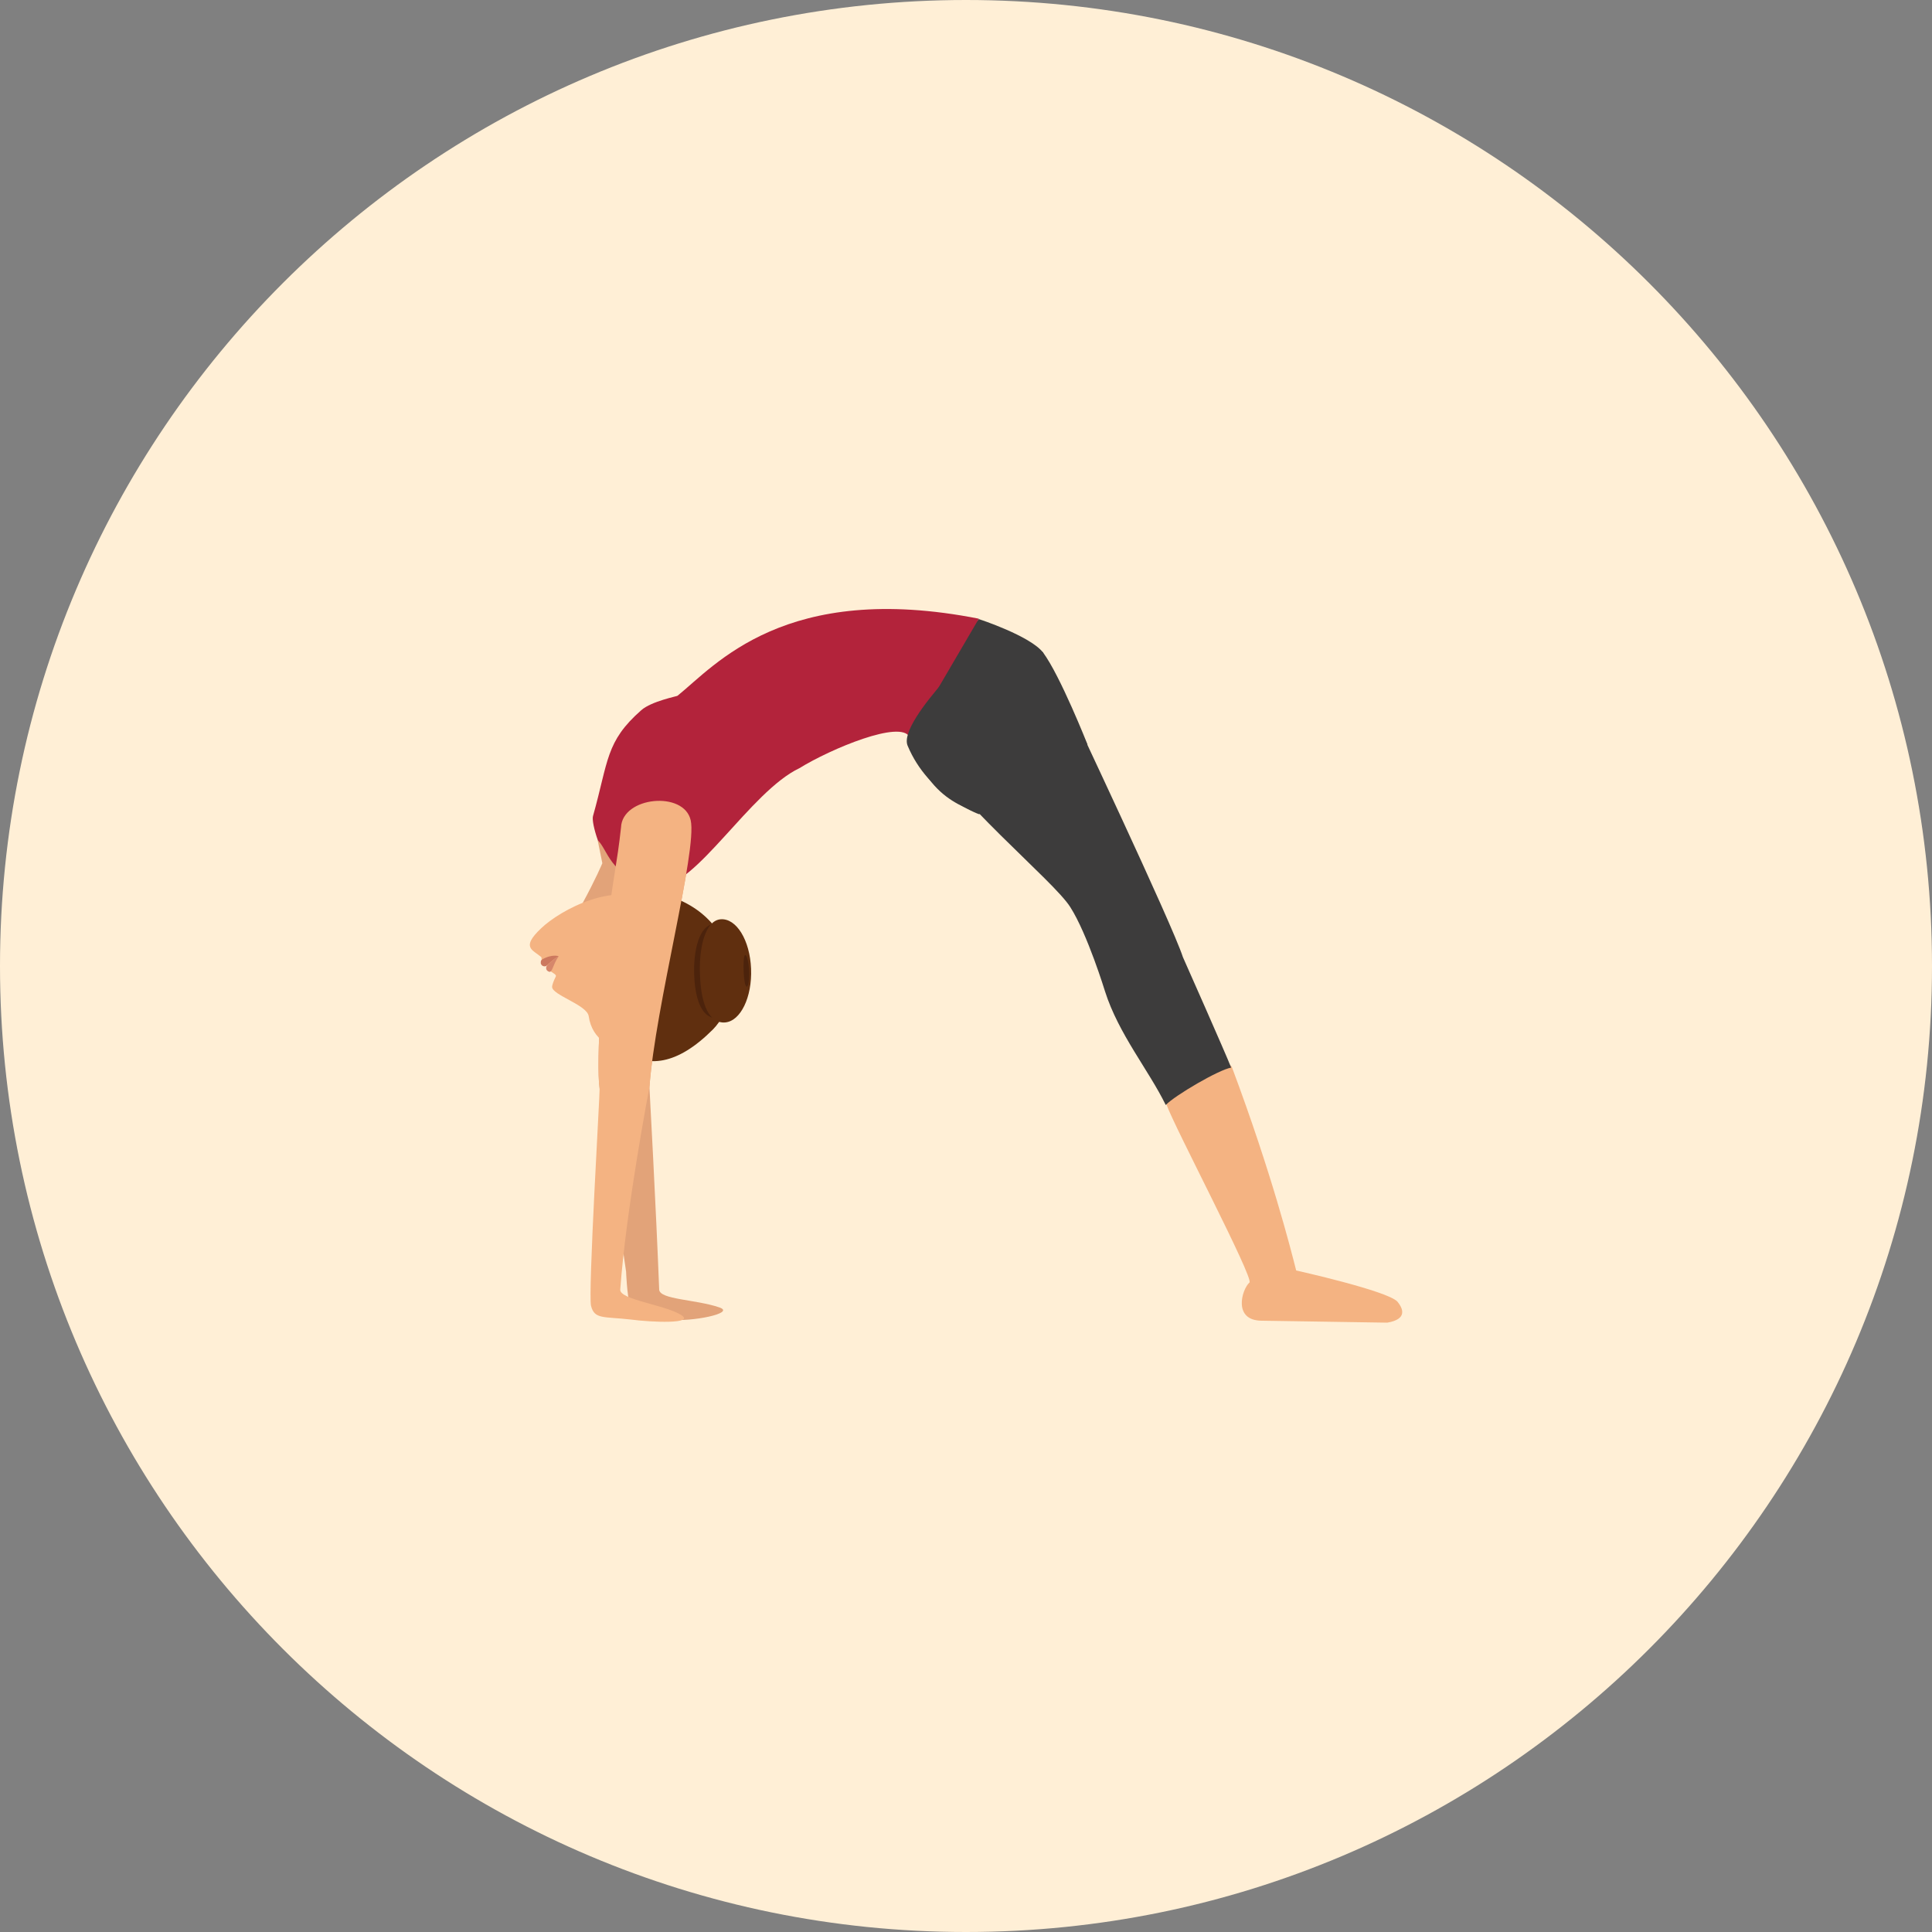<?xml version="1.0" encoding="iso-8859-1"?>
<svg xmlns="http://www.w3.org/2000/svg" xmlns:xlink="http://www.w3.org/1999/xlink" id="Layer_1" x="0px" y="0px" viewBox="0 0 496.2 496.2" style="enable-background:new 0 0 496.2 496.2;" xml:space="preserve">
<rect x="0" y="0" width="496.2" height="496.2" fill="#808080" stroke="none"/>
<path style="fill:#FFEFD6;" d="M0,248.1C0,111.1,111.1,0,248.1,0s248.1,111.1,248.1,248.1S385.1,496.2,248.1,496.2S0,385.1,0,248.1z  "/>
<path style="fill:#E2A379;" d="M184.8,335.8c-6.1-2.1-15.4-2-15.5-4.6c-0.8-20.8-2.5-52-2.5-52c1.5-20.7,12.3-60.7,10.6-68.5  c-1.7-7.7-17.6-6.1-17.9,1.8c-1,9.3-2.2,13.7-3.2,23.3c-1.5,11.9-3.3,36.9-2.3,43.8c0.1,0.9,6.8,47,6.8,47s0.2,5.7,1,8.8  c0.9,3.5,3.2,2.7,10.2,3.5C177.2,339.6,189.1,337.3,184.8,335.8z"/>
<path style="fill:#3D3C3C;" d="M251.4,159c0,0-22.3,23-17.8,30.4c0.5,0.9,1.1,2.9,1.3,3.5c5.4,15.3,17.7,15.1,19.8,17.6  c1.6,2,18.3-10.8,24.6-19.3c0,0-7-17.7-11.4-23.6C264.6,163.3,251.4,159,251.4,159z"/>
<path style="fill:#B3233B;" d="M164.7,182.4c-9.2,8.1-8.4,13-12.4,27.2c-0.5,1.8,2.1,10.2,4.9,12.9c3.2,3.1,7,5.1,11.9,5.2  c9.6,0.2,23.6-24.4,36.2-30.4c8.1-5,26.1-12.5,28.3-8l17.8-30.4c-49.8-9.8-67.7,12-77.4,19.8C174,178.8,167.3,180.1,164.7,182.4z"/>
<path style="fill:#E2A379;" d="M154.7,221.7c0,0-1.6,3.9-5.2,10.5l12.5,11c0.2-8.4,5.2-15.6,5.2-15.6c-10.7-2.8-11.1-9.5-13.7-11.8  L154.7,221.7z"/>
<path style="fill:#F4B382;" d="M151.2,261c0.9,6.3,6.2,8.3,9.5,9.1c10.3,2.6,15.2-1,20.6-6.5c7.2-7.2-9.1-28.8-12.9-31.4  c-9.9-6.6-24.6,1.6-29.4,6.2c-5.3,5-2.2,5.5,0,7.4c0.1,0.1,0.1,0.6,0.1,0.6c0.7,0.7,1.7,1.6,2.2,3c0,0,0.8,0.5,1.2,0.8  c0.2,0.2,0.4,0.4,0.2,0.7c-0.5,1-0.9,2-0.9,2.6C141.9,255.6,150.8,258.1,151.2,261z"/>
<path style="fill:#D6876B;" d="M143.5,245.6c0,0-0.8,0.2-3.1,2.5c-0.2,0.4-0.3,1.2,0.7,1.5C141.9,249.7,142.1,247.5,143.5,245.6z"/>
<path style="fill:#CC785E;" d="M143.5,245.6c0,0-1.7-0.7-4.4,0.9c-0.3,0.4-0.2,0.8-0.2,1c0.4,1,1.4,0.6,1.4,0.6  C142.7,245.8,143.5,245.6,143.5,245.6z"/>
<path style="fill:#602F0F;" d="M183.1,264.4c8.7-8.8,7.7-33.1-19.1-35.9c-1.8-0.2-4.8,0.5-5.5,5.2c-0.5,3.4,0.1,6.6,0.1,6.6  c0.2,1,0.4,2,0.7,3.1c0.3,1.2,5.2,5,4.4,6c-7.2,10-6.3,18.2-4,20.5C166.3,274.3,173.8,273.7,183.1,264.4z"/>
<path style="fill:#F4B382;" d="M162.6,241.3c-5.2-2.6-7-1.1-9.1,1.4l7.4,4.7l3.6,1.2C166.6,246.1,167.8,243.8,162.6,241.3z"/>
<path style="fill:#4C230C;" d="M183.4,237.3c3.8-0.3,7.1,4.9,7.4,11.5c0.3,6.7-2.6,12.4-6.4,12.7c-3.8,0.3-5.8-4.1-6.1-10.8  C178,244.1,179.6,237.6,183.4,237.3z"/>
<g>
	<path style="fill:#602F0F;" d="M161.9,249.3c0.8,0.6,1.5,1.2,2,1.7c0.7,0.8,1.1,1.4,1.1,1.4l1.6-3.5c-0.4-0.4-0.7-0.8-1.1-1.1   c0,0-0.2,0.4-0.5,1v-0.1c-0.9-0.2-2.2-0.7-4-1.5C161.1,247.2,159.4,247.5,161.9,249.3z"/>
	<path style="fill:#602F0F;" d="M185.1,236.1c4-0.3,7.5,5.3,7.8,12.7c0.3,7.3-2.7,13.5-6.7,13.8s-6.1-4.5-6.4-11.8   C179.4,243.5,181.1,236.4,185.1,236.1z"/>
</g>
<path style="fill:#4C230C;" d="M191.4,245.3c0.4,0,0.9,1.7,1,4c0.1,2.2-0.2,4.1-0.6,4.1c-0.4,0-0.7-1.5-0.8-3.7  C190.9,247.5,191,245.3,191.4,245.3z"/>
<path style="fill:#3D3C3C;" d="M233.1,191.5c5.4,13,18.3,17.6,18.3,17.6s28.8-5.5,26.8-12.5c-3.8-13.1-8.8-22.6-10.4-29.1l-13.3-5  C254.5,162.5,230.4,185,233.1,191.5z"/>
<path style="fill:#F4B382;" d="M356.3,339.7l-32.2-0.5c-7.5,0-5.2-8-3.2-9.8c1.2-1.1-19.3-40-21.3-45.7c-3.4-9.3,15.5-12.9,16.8-9.6  c10.3,27.5,15.2,47.1,16.5,52.2c0,0,23.4,5.2,26,8C360.3,336,361.6,338.8,356.3,339.7z"/>
<path style="fill:#3D3C3C;" d="M283.8,254.6c3.5,11,11.2,20.2,15.6,29.2c2.4-2.5,13.7-9.1,16.8-9.6c-1.3-3.4-12.4-28.4-12.4-28.4  c-2.7-8.4-29.1-64.2-30.6-67.5c-1.6-3.3-3.2-6.9-5.4-10.8l-31.8,22c8.4,15.6,34.6,36.6,38.9,43.5  C279.3,239.9,283.8,254.6,283.8,254.6z"/>
<path style="fill:#F4B382;" d="M174.9,337.7c-4.2-2.6-15.8-3.9-15.6-6.5c1.5-20.8,7.5-52,7.5-52c1.5-20.7,12.3-60.7,10.6-68.5  c-1.7-7.7-17.6-6.1-17.9,1.8c-1,9.3-2.2,13.7-3.2,23.3c-1.5,11.9-3.3,36.9-2.3,43.8c0.1,0.9-3,52.7-2.2,55.8  c0.9,3.5,3.2,2.7,10.2,3.5C167.2,339.6,178.8,340.1,174.9,337.7z"/>
<g>
</g>
<g>
</g>
<g>
</g>
<g>
</g>
<g>
</g>
<g>
</g>
<g>
</g>
<g>
</g>
<g>
</g>
<g>
</g>
<g>
</g>
<g>
</g>
<g>
</g>
<g>
</g>
<g>
</g>
</svg>
